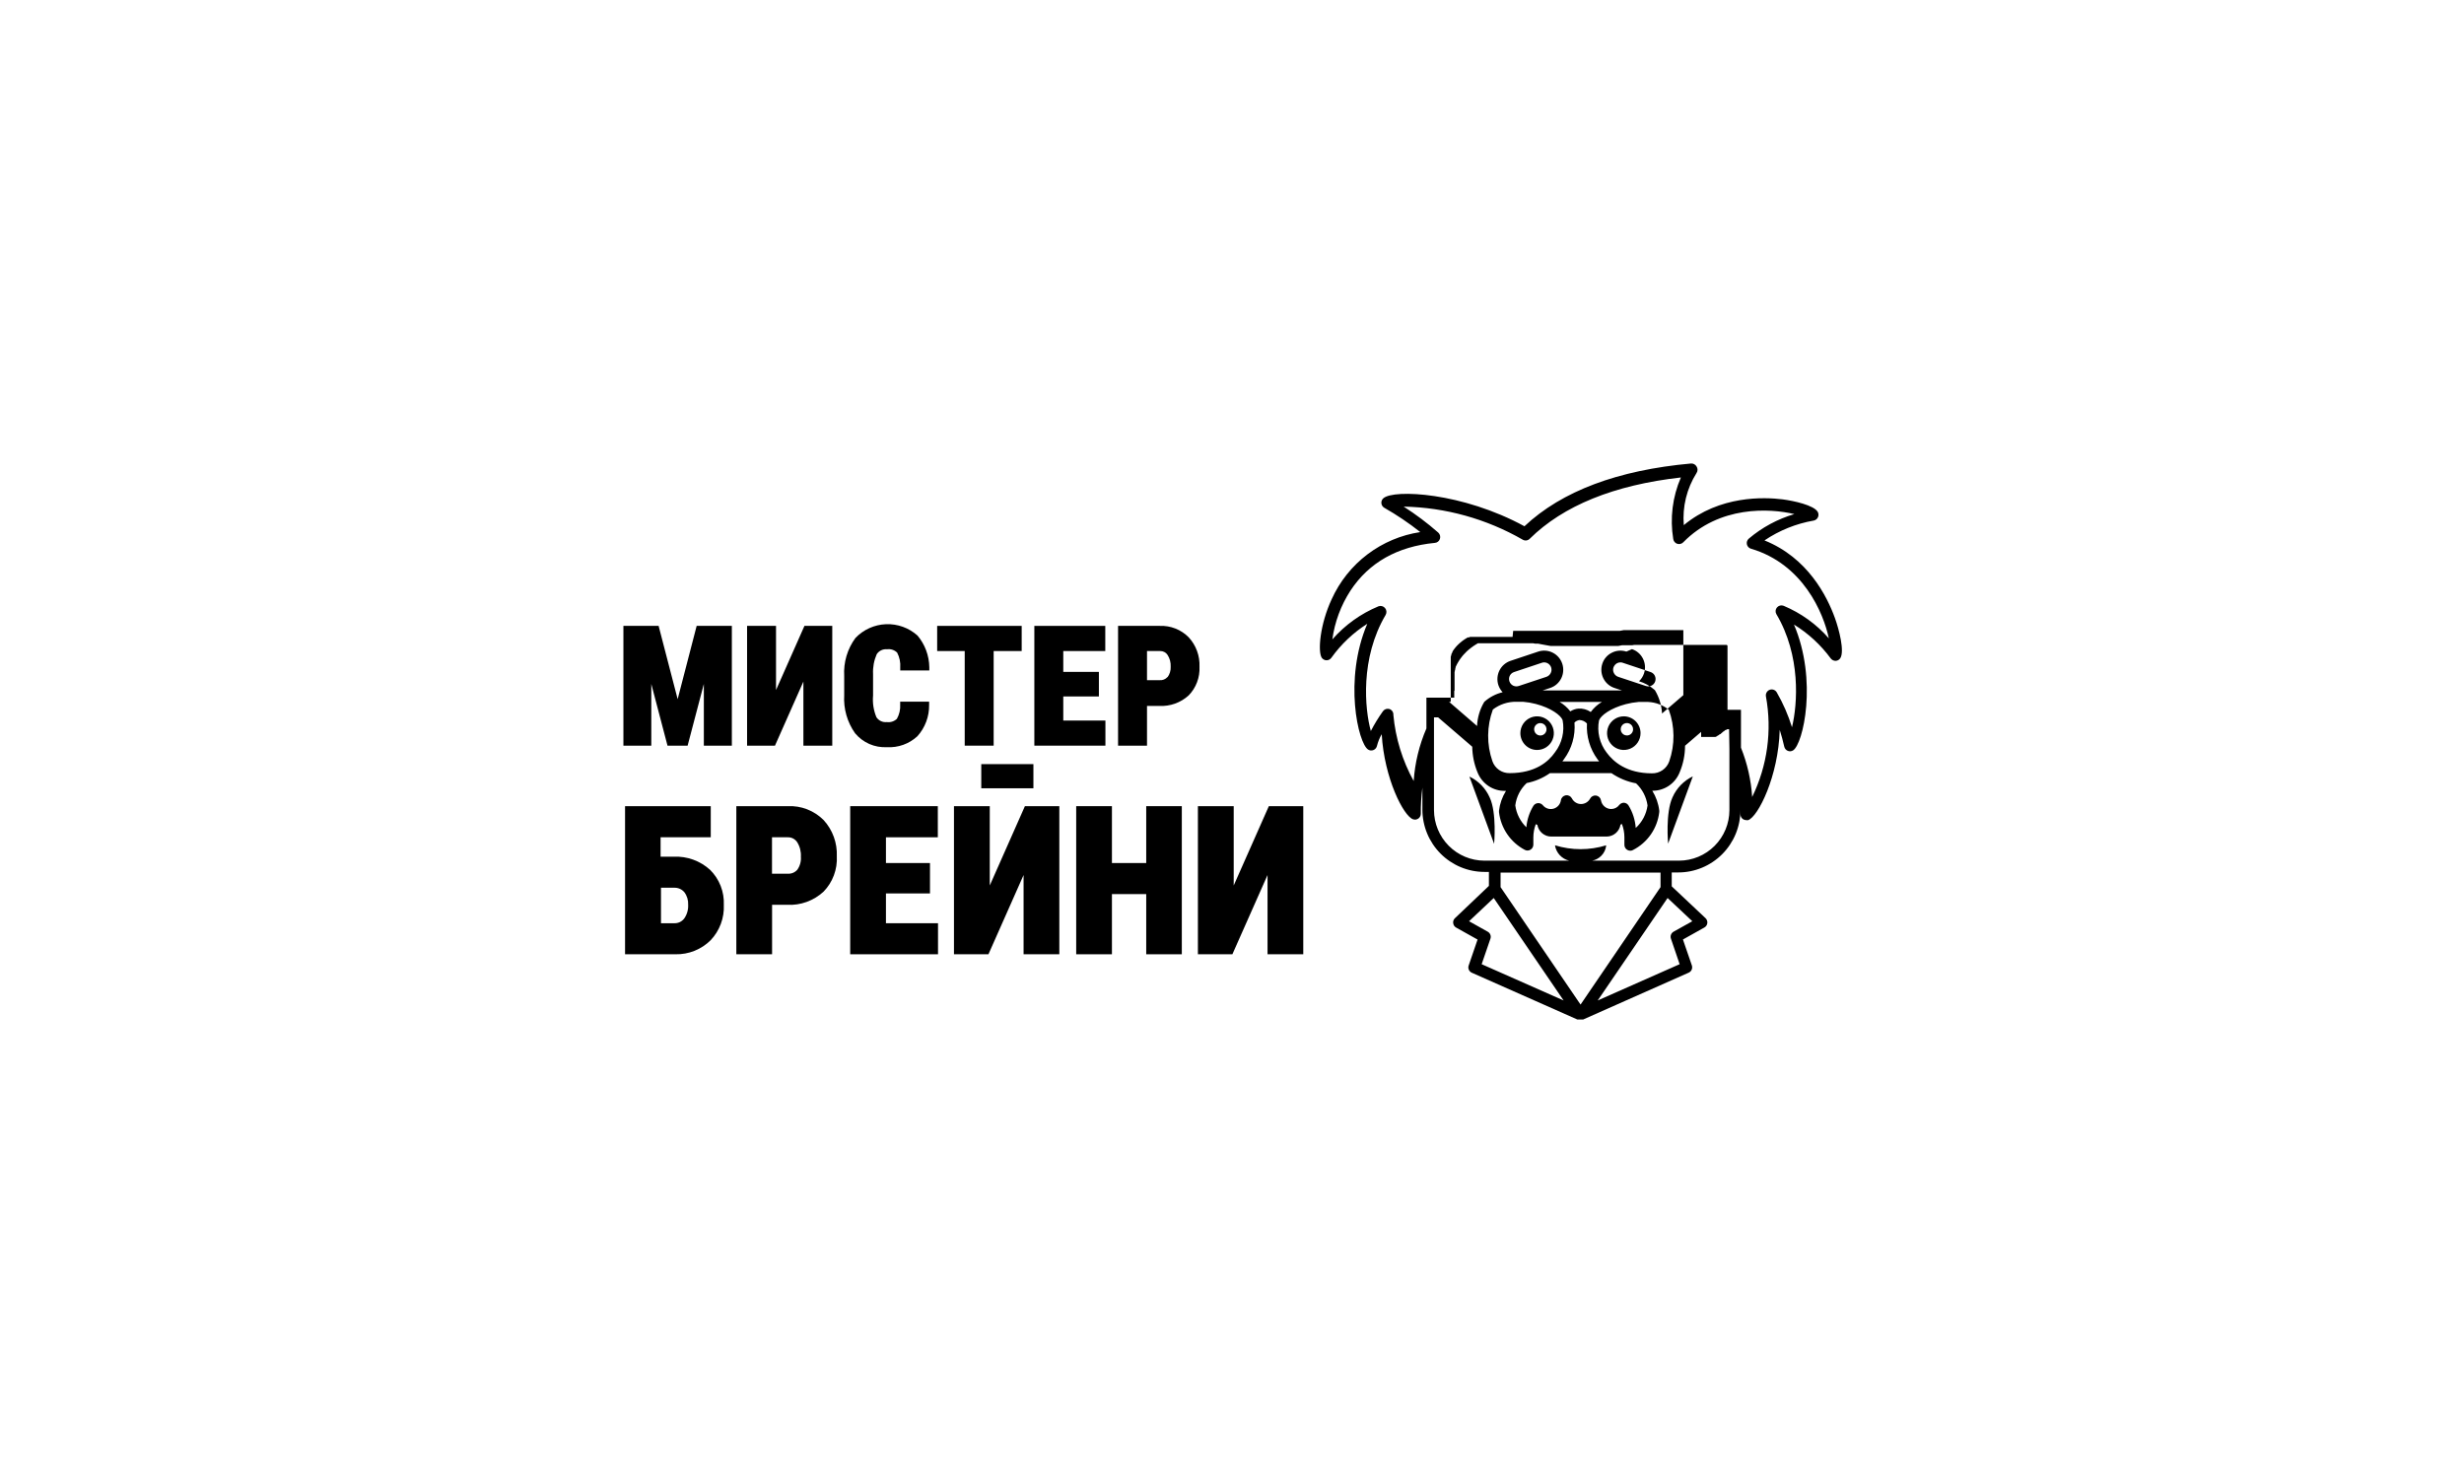 <?xml version="1.0" encoding="UTF-8"?> <svg xmlns="http://www.w3.org/2000/svg" width="166" height="100" viewBox="0 0 166 100" fill="none"> <path fill-rule="evenodd" clip-rule="evenodd" d="M45.654 47.113L44.371 42.175H41.999V50.245H43.878V46.087L44.97 50.245H46.325L47.418 46.087V50.245H49.305V42.175H46.934L45.654 47.113Z" fill="black"></path> <path fill-rule="evenodd" clip-rule="evenodd" d="M54.125 45.927V50.245H56.07V42.175H54.196L52.281 46.498V42.175H50.331V50.245H52.21L54.125 45.927Z" fill="black"></path> <path fill-rule="evenodd" clip-rule="evenodd" d="M59.748 50.348C60.121 50.37 60.495 50.316 60.847 50.191C61.2 50.065 61.524 49.87 61.8 49.616C62.324 49.038 62.608 48.279 62.595 47.497V47.283H60.645V47.479C60.665 47.814 60.588 48.147 60.423 48.438C60.333 48.523 60.225 48.587 60.108 48.625C59.99 48.663 59.866 48.674 59.743 48.657C59.608 48.672 59.472 48.65 59.349 48.592C59.226 48.535 59.121 48.445 59.046 48.331C58.852 47.87 58.775 47.367 58.819 46.868V45.423C58.796 44.964 58.88 44.505 59.064 44.084C59.139 43.969 59.244 43.877 59.368 43.818C59.492 43.759 59.629 43.736 59.766 43.75C59.888 43.733 60.012 43.745 60.13 43.785C60.247 43.824 60.353 43.89 60.441 43.977C60.602 44.286 60.675 44.634 60.649 44.981V45.178H62.608V44.959C62.596 44.177 62.315 43.424 61.813 42.827C61.231 42.305 60.47 42.031 59.691 42.061C58.912 42.091 58.174 42.423 57.633 42.987C57.088 43.726 56.819 44.634 56.874 45.552V46.842C56.819 47.757 57.078 48.664 57.607 49.411C57.867 49.723 58.196 49.97 58.567 50.133C58.939 50.295 59.343 50.369 59.748 50.348Z" fill="black"></path> <path fill-rule="evenodd" clip-rule="evenodd" d="M64.993 50.245H66.943V43.87H68.831V42.175H63.137V43.87H64.993V50.245Z" fill="black"></path> <path fill-rule="evenodd" clip-rule="evenodd" d="M74.472 48.554H71.633V46.93H74.032V45.275H71.633V43.87H74.463V42.175H69.684V50.245H74.472V48.554Z" fill="black"></path> <path fill-rule="evenodd" clip-rule="evenodd" d="M80.081 42.943C79.826 42.685 79.521 42.484 79.184 42.352C78.848 42.22 78.488 42.16 78.127 42.175H75.324V50.245H77.274V47.569H78.096C78.457 47.588 78.818 47.535 79.159 47.414C79.5 47.292 79.813 47.103 80.081 46.859C80.328 46.606 80.52 46.304 80.645 45.972C80.771 45.64 80.827 45.286 80.81 44.932C80.826 44.569 80.769 44.205 80.644 43.864C80.519 43.522 80.328 43.209 80.081 42.943ZM78.655 45.619C78.59 45.694 78.508 45.752 78.416 45.789C78.325 45.826 78.225 45.841 78.127 45.833H77.274V43.87H78.162C78.261 43.868 78.358 43.891 78.445 43.937C78.532 43.983 78.606 44.051 78.66 44.134C78.81 44.368 78.883 44.645 78.869 44.923C78.882 45.179 78.807 45.431 78.655 45.637V45.619Z" fill="black"></path> <path fill-rule="evenodd" clip-rule="evenodd" d="M45.393 57.727H44.504V56.42H47.884V54.323H42.11V64.303H45.508C45.946 64.312 46.381 64.234 46.787 64.071C47.194 63.909 47.564 63.666 47.876 63.357C48.175 63.041 48.409 62.668 48.561 62.259C48.714 61.851 48.783 61.415 48.764 60.979C48.783 60.542 48.711 60.106 48.552 59.698C48.393 59.291 48.15 58.922 47.84 58.615C47.173 58.007 46.293 57.688 45.393 57.727ZM46.099 61.889C46.02 61.994 45.917 62.078 45.799 62.135C45.68 62.19 45.55 62.217 45.419 62.211H44.531V59.819H45.419C45.548 59.814 45.677 59.838 45.796 59.89C45.914 59.941 46.019 60.02 46.103 60.118C46.286 60.361 46.377 60.662 46.361 60.966C46.378 61.294 46.286 61.619 46.099 61.889Z" fill="black"></path> <path fill-rule="evenodd" clip-rule="evenodd" d="M53.067 54.323H49.607V64.303H52.015V60.97H53.032C53.48 60.994 53.928 60.927 54.35 60.773C54.772 60.62 55.159 60.384 55.488 60.078C55.791 59.765 56.027 59.392 56.179 58.982C56.332 58.573 56.399 58.137 56.376 57.7C56.414 56.801 56.094 55.923 55.488 55.26C55.172 54.943 54.793 54.696 54.376 54.534C53.959 54.373 53.514 54.301 53.067 54.323ZM53.716 58.606C53.636 58.698 53.535 58.77 53.423 58.816C53.31 58.863 53.189 58.882 53.067 58.874H52.01V56.42H53.085C53.207 56.418 53.327 56.447 53.435 56.504C53.543 56.561 53.635 56.644 53.703 56.746C53.888 57.038 53.976 57.381 53.956 57.727C53.981 58.039 53.896 58.35 53.716 58.606Z" fill="black"></path> <path fill-rule="evenodd" clip-rule="evenodd" d="M59.686 60.203H62.653V58.155H59.686V56.42H63.181V54.323H57.278V64.303H63.194V62.211H59.686V60.203Z" fill="black"></path> <path fill-rule="evenodd" clip-rule="evenodd" d="M66.681 59.668V54.323H64.269V64.303H66.592L68.959 58.963V64.303H71.367V54.323H69.048L66.681 59.668Z" fill="black"></path> <path fill-rule="evenodd" clip-rule="evenodd" d="M77.221 58.155H74.911V54.323H72.504V64.303H74.911V60.248H77.221V64.303H79.619V54.323H77.221V58.155Z" fill="black"></path> <path fill-rule="evenodd" clip-rule="evenodd" d="M83.115 59.668V54.323H80.703V64.303H83.026L85.394 58.963V64.303H87.801V54.323H85.482L83.115 59.668Z" fill="black"></path> <path d="M69.621 51.49H66.108V53.118H69.621V51.49Z" fill="black"></path> <path fill-rule="evenodd" clip-rule="evenodd" d="M98.994 52.329L100.659 56.862C100.659 56.862 100.85 54.778 100.362 53.739C100.088 53.12 99.603 52.62 98.994 52.329Z" fill="black"></path> <path fill-rule="evenodd" clip-rule="evenodd" d="M112.678 53.725C112.19 54.778 112.381 56.848 112.381 56.848L114.046 52.315C113.437 52.606 112.952 53.106 112.678 53.725Z" fill="black"></path> <path fill-rule="evenodd" clip-rule="evenodd" d="M123.627 41.667C123.089 40.164 121.779 37.581 118.874 36.416C119.874 35.74 121.004 35.284 122.192 35.078C122.254 35.066 122.312 35.039 122.361 35C122.411 34.961 122.45 34.91 122.476 34.852C122.502 34.795 122.514 34.732 122.511 34.669C122.508 34.605 122.49 34.544 122.459 34.489C122.196 34.043 120.855 33.749 120.1 33.65C118.856 33.494 115.858 33.374 113.438 35.386C113.335 34.153 113.636 32.92 114.295 31.875C114.34 31.809 114.364 31.732 114.364 31.652C114.364 31.572 114.34 31.494 114.295 31.429C114.257 31.364 114.202 31.312 114.136 31.277C114.07 31.243 113.996 31.227 113.922 31.233C108.996 31.679 105.225 33.088 102.702 35.462C98.536 33.187 93.908 32.95 93.197 33.575C93.149 33.616 93.112 33.669 93.089 33.728C93.066 33.787 93.057 33.85 93.064 33.914C93.07 33.976 93.091 34.036 93.125 34.089C93.159 34.142 93.205 34.185 93.26 34.217C94.108 34.7 94.919 35.248 95.685 35.854C94.393 36.048 93.169 36.563 92.127 37.353C91.084 38.143 90.255 39.183 89.715 40.378C88.924 42.073 88.769 43.915 89.049 44.326C89.085 44.377 89.134 44.419 89.19 44.448C89.246 44.477 89.308 44.493 89.371 44.493C89.434 44.493 89.496 44.477 89.552 44.448C89.608 44.419 89.656 44.377 89.693 44.326C90.347 43.413 91.168 42.635 92.114 42.033C90.51 45.789 91.496 50.085 92.171 50.509C92.224 50.543 92.285 50.564 92.347 50.569C92.41 50.575 92.473 50.565 92.531 50.54C92.589 50.516 92.641 50.479 92.682 50.431C92.723 50.382 92.752 50.325 92.766 50.264C92.835 49.986 92.943 49.72 93.086 49.474C93.26 52.454 94.556 54.988 95.196 55.206C95.256 55.227 95.319 55.234 95.382 55.225C95.444 55.217 95.504 55.194 95.556 55.157C95.607 55.12 95.648 55.071 95.677 55.014C95.705 54.958 95.72 54.895 95.72 54.832C95.714 54.244 95.75 53.657 95.827 53.074V54.555C95.828 55.668 96.269 56.735 97.052 57.522C97.836 58.309 98.898 58.752 100.006 58.753H100.308V59.694L98.021 61.871C97.975 61.913 97.94 61.965 97.919 62.024C97.898 62.082 97.892 62.145 97.901 62.206C97.908 62.268 97.93 62.328 97.964 62.38C97.999 62.432 98.046 62.475 98.101 62.505L99.544 63.312L98.945 65.057C98.912 65.15 98.915 65.253 98.955 65.344C98.995 65.435 99.067 65.508 99.158 65.547L106.264 68.697H106.66L113.766 65.543C113.857 65.503 113.93 65.431 113.969 65.34C114.009 65.249 114.012 65.146 113.98 65.052L113.38 63.308L114.823 62.5C114.878 62.47 114.924 62.428 114.959 62.376C114.994 62.324 115.016 62.265 115.023 62.203C115.03 62.141 115.023 62.078 115.001 62.02C114.98 61.961 114.945 61.909 114.899 61.867L112.625 59.725V58.789H113.069C114.178 58.788 115.24 58.345 116.025 57.558C116.809 56.771 117.251 55.704 117.253 54.591V54.252C117.253 54.453 117.253 54.658 117.253 54.867C117.252 54.93 117.266 54.992 117.294 55.048C117.322 55.104 117.362 55.152 117.413 55.189C117.48 55.237 117.561 55.263 117.644 55.264C117.687 55.271 117.73 55.271 117.773 55.264C118.443 55.032 119.811 52.316 119.9 49.179C120.016 49.545 120.118 49.925 120.207 50.317C120.221 50.379 120.25 50.436 120.291 50.484C120.332 50.532 120.384 50.57 120.442 50.594C120.5 50.619 120.563 50.629 120.626 50.623C120.689 50.618 120.749 50.597 120.802 50.562C121.477 50.143 122.463 45.847 120.86 42.086C121.825 42.68 122.666 43.456 123.338 44.37C123.377 44.42 123.426 44.46 123.482 44.488C123.538 44.516 123.6 44.53 123.662 44.531C123.725 44.529 123.786 44.513 123.841 44.483C123.896 44.452 123.943 44.409 123.978 44.357C124.288 43.889 123.884 42.381 123.627 41.667ZM99.82 64.972L100.41 63.254C100.441 63.166 100.439 63.071 100.406 62.984C100.372 62.898 100.309 62.826 100.228 62.781L98.971 62.077L100.633 60.511L105.341 67.416L99.82 64.972ZM106.482 67.693L101.094 59.779V58.798H111.87V59.779L106.482 67.693ZM114.011 62.077L112.749 62.781C112.669 62.827 112.607 62.899 112.575 62.985C112.542 63.072 112.541 63.167 112.572 63.254L113.158 64.972L107.637 67.416L109.347 64.909L112.345 60.511L114.011 62.077ZM116.511 50.478V54.591C116.509 55.493 116.151 56.357 115.516 56.995C114.881 57.633 114.02 57.992 113.122 57.995H107.264C107.496 57.95 107.71 57.837 107.877 57.669C108.068 57.479 108.186 57.228 108.21 56.96C107.085 57.307 105.883 57.307 104.759 56.96C104.798 57.208 104.91 57.44 105.081 57.624C105.252 57.808 105.474 57.937 105.718 57.995H100.002C99.102 57.993 98.24 57.634 97.604 56.995C96.968 56.356 96.61 55.49 96.608 54.586V48.341H96.662H96.688H96.715H96.773H96.862H96.888L99.185 50.317C99.194 50.91 99.314 51.496 99.54 52.044C99.686 52.417 99.943 52.737 100.276 52.961C100.608 53.184 101.001 53.3 101.401 53.293H101.459C101.205 53.698 101.044 54.155 100.988 54.631C100.983 54.662 100.983 54.694 100.988 54.725C101.05 55.258 101.241 55.769 101.543 56.212C101.846 56.655 102.251 57.017 102.725 57.267C102.785 57.299 102.852 57.314 102.92 57.312C102.988 57.31 103.054 57.29 103.112 57.254C103.17 57.219 103.218 57.169 103.251 57.11C103.284 57.05 103.302 56.983 103.302 56.915V56.429C103.302 56.124 103.358 55.821 103.466 55.537L103.573 55.586C103.611 55.805 103.725 56.004 103.895 56.147C104.065 56.291 104.279 56.37 104.501 56.371H108.237C108.462 56.37 108.68 56.289 108.852 56.142C109.024 55.995 109.138 55.792 109.174 55.568L109.267 55.519C109.377 55.803 109.435 56.106 109.436 56.411V56.928C109.435 56.997 109.453 57.064 109.486 57.123C109.52 57.183 109.568 57.233 109.627 57.267C109.689 57.304 109.759 57.324 109.831 57.325C109.893 57.327 109.954 57.311 110.009 57.281C110.493 57.035 110.91 56.672 111.22 56.224C111.53 55.776 111.724 55.258 111.785 54.716C111.79 54.685 111.79 54.653 111.785 54.622C111.728 54.147 111.567 53.69 111.315 53.284C111.712 53.289 112.102 53.172 112.432 52.949C112.762 52.725 113.017 52.407 113.162 52.035C113.4 51.47 113.522 50.863 113.522 50.25L114.606 49.318V49.349V49.389V49.072V49.099V49.126V49.153V49.184V49.211V49.242V49.269V49.295V49.336V49.362V49.394V49.519V49.55V49.577V49.603V49.63V49.657H114.628H114.659H115.01H115.041H115.068H115.099H115.157H115.188H115.219H115.25H115.285H115.316H115.348H115.379H115.414H115.445H115.476H115.512H115.543H115.578L115.61 49.63H115.641L115.676 49.608L115.707 49.581L115.738 49.554H115.769L115.801 49.528L115.832 49.501L115.863 49.474H115.898L115.929 49.447L115.956 49.42L115.987 49.394L116.018 49.367L116.049 49.34L116.076 49.313L116.107 49.287H116.134L116.16 49.26L116.187 49.233L116.214 49.206H116.24L116.262 49.179H116.289H116.311L116.334 49.157H116.356V49.135H116.489L116.511 50.478ZM101.943 42.51H102.422H102.467H102.511H102.556H102.6H102.645H102.693H102.738H102.827H102.916H102.964H103.009H103.053H103.098H103.146H103.191H103.235H103.284H103.329H103.373H103.422H103.466H103.515H103.56H103.608H103.653H103.702H103.733H103.764H103.822H103.853H103.946H103.977H104.039H104.066H104.159H104.19H104.284H104.315H104.408H104.439H104.568H104.599H104.785H104.817H107.899H107.939H108.099H108.139H108.237H108.277H108.316H108.352H108.432H108.467H108.507H108.543H108.619H108.654H108.694H108.73H108.765H108.805H108.841H108.876H108.912H108.947H108.983H109.018H109.054H109.089H109.125L109.391 42.461H109.436H109.48H109.52H109.565H109.609H109.653H109.693H109.738H109.782H109.822H109.867H109.907H109.951H110.013H110.058H110.098H110.142H110.182H110.226H110.266H110.311H110.351H110.391H110.435H110.475H110.559H110.599H110.724H110.764H112.678H112.758H112.816H112.856H112.891H112.914H113.282H113.322H113.407V42.483V42.506V42.528V42.555V42.581V42.604V42.631V44.611V44.638V44.665V44.692V44.718V44.745V44.772V44.799V44.825V44.857V44.883V44.915V44.941V45.057V45.084V45.115V45.147V45.173V45.205V45.231V45.258V45.289V45.316V45.343V45.405V45.432V45.463V45.504V45.53V45.562V45.651V45.682V45.713V45.771V45.834V46.11V46.324V46.396V46.427V46.454V46.842L111.972 48.078C111.942 47.526 111.779 46.99 111.497 46.516L111.461 46.48C111.16 46.216 110.805 46.02 110.422 45.905C110.577 45.758 110.693 45.574 110.759 45.37C110.866 45.045 110.841 44.692 110.688 44.387C110.536 44.081 110.269 43.849 109.947 43.741L109.569 43.907C109.409 43.853 109.241 43.833 109.073 43.846C108.905 43.859 108.742 43.905 108.592 43.982C108.44 44.056 108.305 44.161 108.194 44.289C108.083 44.417 108 44.566 107.948 44.727C107.841 45.051 107.867 45.405 108.019 45.71C108.171 46.016 108.438 46.248 108.761 46.356L109.276 46.525H103.924L104.439 46.356C104.599 46.302 104.747 46.218 104.874 46.107C105.001 45.995 105.106 45.86 105.181 45.709C105.332 45.404 105.358 45.051 105.251 44.728C105.145 44.404 104.915 44.136 104.612 43.982C104.462 43.905 104.297 43.859 104.129 43.846C103.96 43.833 103.791 43.853 103.631 43.907L101.761 44.531C101.439 44.64 101.172 44.872 101.019 45.177C100.867 45.481 100.839 45.834 100.943 46.159C101.004 46.34 101.102 46.506 101.232 46.646C100.785 46.753 100.371 46.967 100.024 47.27L99.989 47.306C99.699 47.796 99.534 48.351 99.509 48.921L97.621 47.288H97.661H97.688H97.737V47.266V47.243V47.203V47.145V47.123V47.038V46.971V46.909V46.864V46.82V46.775V45.95V45.883V45.816V45.771V45.727V45.7V45.678V45.633V45.588V45.504V45.459V45.41V45.365V45.321V45.276V45.231V45.187V45.138V45.093V45.048V45.004V44.959V44.915V44.87V44.825V44.776V44.732V44.687V44.643V44.598V44.558V44.513V44.469V44.424V44.379V44.335V44.29V44.25L97.759 44.205V44.161L97.781 44.121V44.076L97.803 44.036L97.825 43.991L97.852 43.951V43.907L97.879 43.866L97.905 43.826L97.936 43.782L97.968 43.741L97.994 43.701L98.03 43.661L98.061 43.621L98.096 43.581L98.132 43.541L98.167 43.501L98.207 43.465L98.243 43.425L98.287 43.385L98.327 43.349L98.372 43.309L98.416 43.273L98.461 43.237L98.509 43.197L98.558 43.161L98.607 43.126L98.66 43.09L98.714 43.054L98.772 43.019L98.829 42.983L98.887 42.952H98.967L99.034 42.916H99.065H99.1H100.242H100.277H101.903L101.943 42.51ZM102.16 47.288H102.605C102.895 47.312 103.184 47.361 103.466 47.435C104.488 47.703 105.159 48.198 105.274 48.528C105.346 48.905 105.337 49.293 105.248 49.666C105.159 50.039 104.993 50.389 104.759 50.692C104.315 51.334 103.426 52.097 101.703 52.097C101.45 52.102 101.202 52.028 100.994 51.884C100.786 51.739 100.629 51.533 100.544 51.294C100.151 50.164 100.162 48.932 100.575 47.81C101.03 47.462 101.588 47.278 102.16 47.288ZM101.716 45.53C101.746 45.472 101.787 45.421 101.836 45.379C101.886 45.337 101.943 45.305 102.005 45.285L103.875 44.66C103.925 44.642 103.977 44.633 104.03 44.634C104.135 44.634 104.236 44.667 104.321 44.729C104.405 44.791 104.469 44.877 104.501 44.977C104.521 45.039 104.529 45.105 104.524 45.17C104.518 45.235 104.5 45.298 104.47 45.356C104.411 45.473 104.309 45.563 104.186 45.606L102.316 46.226C102.191 46.267 102.056 46.257 101.938 46.2C101.821 46.14 101.731 46.036 101.69 45.911C101.648 45.786 101.658 45.649 101.716 45.53ZM106.069 48.693C106.16 48.598 106.281 48.536 106.411 48.519C106.602 48.527 106.783 48.61 106.913 48.751C106.862 49.611 107.112 50.461 107.619 51.156L107.73 51.303H105.261C105.296 51.254 105.336 51.205 105.367 51.156C105.892 50.448 106.143 49.573 106.073 48.693H106.069ZM107.166 47.975C106.923 47.81 106.633 47.73 106.34 47.748C106.145 47.764 105.958 47.828 105.794 47.935C105.596 47.68 105.351 47.465 105.074 47.301H107.917C107.625 47.473 107.372 47.702 107.171 47.975H107.166ZM102.849 52.766C103.414 52.656 103.949 52.428 104.421 52.097H108.561C109.061 52.44 109.626 52.674 110.222 52.784C110.642 53.177 110.915 53.703 110.995 54.274C110.916 54.858 110.634 55.395 110.2 55.791C110.162 55.255 109.996 54.736 109.716 54.279C109.682 54.224 109.636 54.178 109.581 54.145C109.526 54.113 109.464 54.094 109.4 54.091C109.34 54.092 109.282 54.106 109.228 54.132C109.174 54.158 109.127 54.196 109.089 54.243C109.026 54.328 108.943 54.397 108.848 54.444C108.753 54.491 108.649 54.516 108.543 54.515C108.38 54.513 108.222 54.455 108.097 54.349C107.972 54.243 107.888 54.097 107.859 53.935C107.846 53.853 107.808 53.778 107.75 53.719C107.692 53.66 107.617 53.622 107.536 53.608C107.455 53.595 107.371 53.608 107.298 53.645C107.224 53.682 107.164 53.741 107.126 53.815C107.065 53.925 106.977 54.017 106.869 54.081C106.761 54.145 106.638 54.179 106.513 54.18C106.386 54.18 106.262 54.144 106.154 54.077C106.046 54.01 105.958 53.915 105.9 53.801C105.862 53.727 105.801 53.666 105.727 53.629C105.653 53.591 105.568 53.578 105.486 53.591C105.404 53.605 105.328 53.644 105.269 53.703C105.21 53.763 105.171 53.839 105.159 53.922C105.14 54.055 105.083 54.18 104.994 54.282C104.906 54.383 104.79 54.456 104.661 54.492C104.531 54.528 104.394 54.525 104.267 54.484C104.139 54.443 104.026 54.365 103.942 54.261C103.901 54.212 103.85 54.174 103.792 54.149C103.734 54.124 103.671 54.113 103.608 54.118C103.546 54.123 103.486 54.143 103.433 54.175C103.38 54.208 103.335 54.252 103.302 54.305C103.036 54.743 102.875 55.236 102.831 55.746C102.424 55.352 102.161 54.832 102.085 54.27C102.159 53.694 102.431 53.162 102.853 52.766H102.849ZM108.237 50.71C108.003 50.405 107.837 50.054 107.749 49.681C107.661 49.307 107.653 48.919 107.726 48.542C107.841 48.211 108.512 47.716 109.529 47.449C109.812 47.375 110.1 47.326 110.391 47.301H111.035C111.541 47.324 112.028 47.507 112.425 47.823C112.838 48.946 112.849 50.178 112.456 51.307C112.37 51.547 112.212 51.753 112.003 51.897C111.794 52.042 111.546 52.116 111.292 52.11C109.605 52.11 108.707 51.348 108.237 50.71ZM109.014 45.606C108.891 45.563 108.789 45.473 108.73 45.356C108.699 45.298 108.681 45.235 108.676 45.17C108.671 45.105 108.678 45.039 108.698 44.977C108.743 44.853 108.831 44.749 108.947 44.687C109.017 44.652 109.095 44.633 109.174 44.634C109.225 44.634 109.276 44.643 109.325 44.66L111.199 45.285C111.26 45.305 111.317 45.337 111.366 45.379C111.415 45.421 111.455 45.472 111.483 45.53C111.513 45.589 111.53 45.654 111.535 45.719C111.539 45.785 111.531 45.851 111.51 45.914C111.489 45.976 111.457 46.033 111.414 46.082C111.371 46.131 111.32 46.171 111.261 46.2C111.144 46.257 111.008 46.267 110.884 46.226L109.014 45.606ZM120.158 40.819C120.081 40.79 119.997 40.785 119.917 40.806C119.838 40.827 119.766 40.872 119.714 40.935C119.662 40.996 119.63 41.072 119.623 41.152C119.616 41.232 119.634 41.312 119.674 41.382C121.33 44.17 121.108 47.435 120.726 49.005C120.473 48.186 120.129 47.397 119.7 46.654C119.653 46.572 119.579 46.51 119.49 46.479C119.401 46.448 119.304 46.45 119.216 46.485C119.13 46.52 119.059 46.583 119.015 46.664C118.97 46.745 118.955 46.84 118.972 46.931C119.394 49.23 119.069 51.604 118.044 53.703C117.97 52.562 117.715 51.44 117.289 50.38V47.832H116.631H116.609H116.587H116.565H116.538H116.498H116.449H116.405H116.382V47.801V47.774V47.743V47.698V47.654V48.626V48.55V48.452V48.35V48.296V48.265V48.229V48.194V48.14V48.069V48.015V47.962V47.89V47.855V47.801V47.712V47.623V47.565V46.168V46.137V46.034V45.999V45.932V45.901V45.865V45.834V45.798V45.767V45.736V45.7V45.669V45.057V45.022V44.99V44.959V44.924V44.892V44.861V44.83V44.794V44.763V44.732V44.701V44.669V44.638V44.607V44.611V44.58V44.553V44.522V44.491V44.464V44.433V44.402V44.375V44.344V44.317V44.29V44.259V44.232V44.205V44.179V44.147V44.121V44.094V44.067V44.04V44.014V43.987V43.96V43.933V43.907V43.88V43.853V43.826V43.804V43.777V43.75V43.724V43.701V43.675V43.652V43.625V43.599V43.576V43.554V43.532V43.509L116.36 43.483L116.334 43.456H115.952H115.694H115.672H115.65H115.627H115.605H115.583H115.561H115.539H115.516H115.494H115.472H115.445H115.423H113.122H113.1H113.073H113.051H113.029H113.002H112.98H112.954H112.931H112.882H112.856H112.736H111.252H111.164H110.946H110.857H110.813H110.684H110.639H110.595H110.457H110.413H110.324H110.235H110.146H110.102L109.964 43.478H109.92H109.875H109.831H109.787H109.742H109.698H109.649H109.605H109.516H109.471H109.427H109.382H109.338H109.289L109.023 43.527H108.992H108.956H108.925H108.854H108.823H108.787H108.752H108.681H108.645H108.61H108.574H108.503H108.467H108.396H108.361H108.29H108.25H108.143H108.103H107.957H107.921H105.127H105.065H105.007H104.976H104.883H104.825H104.763H104.581H104.519H104.461L104.31 43.501L103.866 43.42L103.617 43.371H103.52H103.471H103.422L103.275 43.344H103.226H103.133H103.084H103.035H102.987H102.889H102.84H102.791H102.698H102.649H102.6H102.551H102.458H102.409H100.855H100.806H100.539H100.495H100.468H100.424H100.375H100.353H100.308H100.259H100.237H100.193H100.171H100.148H100.104H100.082H100.06H100.015H99.993H99.953H99.909H99.886H99.864H99.82H99.797H99.775H99.753H99.713H99.691H99.669H99.567L99.496 43.389L99.42 43.434L99.353 43.478L99.282 43.523L99.22 43.567L99.153 43.617L99.091 43.661L99.034 43.71L98.971 43.755L98.918 43.804L98.86 43.853L98.807 43.902L98.758 43.951L98.709 44.005L98.66 44.054L98.612 44.103L98.567 44.156L98.523 44.205L98.483 44.259L98.443 44.312L98.403 44.361L98.367 44.415L98.327 44.469L98.296 44.522L98.261 44.576L98.23 44.629L98.198 44.683L98.167 44.736L98.141 44.79L98.114 44.843L98.088 44.897L98.061 44.95V45.008L98.039 45.062V45.115L98.016 45.169V45.222L97.994 45.276V45.334V45.388V45.441V45.495V45.548V45.602V45.655V45.709V45.762V45.816V45.865V45.918V45.972V46.021V46.075V46.124V46.177V46.226V46.275V46.324V46.373V46.422V46.472V46.521V46.565V46.614V46.909V46.985V45.95V45.99V46.061V46.128V46.195V46.226V46.258V46.293V46.324V46.356V46.387V46.414V46.454V46.489V46.53L97.972 46.565V46.601V46.637V46.672V46.704V46.735V46.766V46.797V46.824V46.855V46.882V46.909V46.936V46.962V46.989V47.011H96.244H96.124H96.098V49.086C95.612 50.209 95.323 51.407 95.24 52.628C94.481 51.257 94.016 49.742 93.872 48.18C93.879 48.094 93.857 48.009 93.81 47.936C93.764 47.864 93.695 47.809 93.615 47.779C93.535 47.754 93.45 47.754 93.37 47.779C93.291 47.805 93.221 47.855 93.171 47.922C92.867 48.347 92.594 48.795 92.353 49.26C91.945 47.788 91.621 44.353 93.353 41.431C93.393 41.359 93.411 41.277 93.403 41.195C93.395 41.114 93.363 41.036 93.31 40.973C93.258 40.911 93.187 40.866 93.108 40.844C93.029 40.823 92.945 40.827 92.869 40.855C91.676 41.35 90.612 42.113 89.76 43.086C89.92 41.91 90.339 40.786 90.985 39.793C92.229 37.906 94.139 36.827 96.671 36.581C96.748 36.575 96.821 36.546 96.881 36.497C96.941 36.449 96.985 36.383 97.008 36.309C97.032 36.236 97.034 36.157 97.014 36.083C96.994 36.009 96.954 35.942 96.897 35.89C96.165 35.247 95.386 34.661 94.565 34.137C97.383 34.194 100.141 34.961 102.587 36.367C102.661 36.41 102.748 36.427 102.833 36.416C102.918 36.405 102.997 36.366 103.058 36.305C105.314 34.074 108.738 32.682 113.242 32.174C112.676 33.478 112.497 34.919 112.727 36.323C112.738 36.395 112.768 36.464 112.815 36.52C112.862 36.577 112.924 36.619 112.994 36.642C113.063 36.665 113.138 36.668 113.209 36.651C113.281 36.634 113.346 36.598 113.398 36.546C115.836 34.056 119.234 34.248 120.886 34.641C119.76 34.972 118.714 35.536 117.817 36.296C117.763 36.342 117.722 36.402 117.699 36.469C117.676 36.537 117.672 36.61 117.688 36.679C117.703 36.749 117.737 36.813 117.785 36.865C117.834 36.917 117.895 36.955 117.964 36.974C121.468 38.009 122.849 41.301 123.209 43.014C122.372 42.059 121.328 41.308 120.158 40.819Z" fill="black"></path> <path fill-rule="evenodd" clip-rule="evenodd" d="M109.396 48.27C109.173 48.27 108.954 48.336 108.769 48.461C108.583 48.585 108.439 48.762 108.353 48.969C108.268 49.176 108.246 49.404 108.289 49.624C108.333 49.843 108.44 50.045 108.598 50.204C108.756 50.362 108.957 50.47 109.176 50.514C109.394 50.558 109.621 50.535 109.827 50.45C110.034 50.364 110.21 50.218 110.334 50.032C110.458 49.846 110.524 49.627 110.524 49.403C110.524 49.102 110.405 48.814 110.193 48.601C109.982 48.389 109.695 48.27 109.396 48.27ZM109.609 49.559C109.526 49.56 109.445 49.536 109.375 49.49C109.306 49.444 109.252 49.379 109.22 49.302C109.187 49.225 109.179 49.141 109.195 49.059C109.211 48.977 109.251 48.902 109.309 48.843C109.368 48.784 109.443 48.744 109.524 48.728C109.606 48.712 109.69 48.721 109.766 48.753C109.843 48.785 109.908 48.84 109.953 48.909C109.999 48.979 110.023 49.061 110.022 49.144C110.022 49.254 109.978 49.359 109.901 49.437C109.824 49.515 109.718 49.559 109.609 49.559Z" fill="black"></path> <path fill-rule="evenodd" clip-rule="evenodd" d="M103.555 50.536C103.778 50.536 103.996 50.469 104.182 50.345C104.367 50.22 104.512 50.043 104.597 49.836C104.683 49.629 104.705 49.401 104.661 49.182C104.618 48.962 104.51 48.76 104.353 48.601C104.195 48.443 103.994 48.335 103.775 48.291C103.556 48.248 103.329 48.27 103.123 48.356C102.917 48.442 102.741 48.587 102.617 48.773C102.493 48.959 102.427 49.178 102.427 49.403C102.427 49.703 102.546 49.991 102.757 50.204C102.969 50.416 103.256 50.536 103.555 50.536ZM103.768 48.725C103.851 48.724 103.932 48.748 104.001 48.793C104.071 48.839 104.125 48.904 104.157 48.98C104.189 49.057 104.198 49.141 104.183 49.223C104.167 49.305 104.128 49.38 104.069 49.439C104.011 49.498 103.937 49.538 103.856 49.555C103.775 49.571 103.69 49.563 103.614 49.532C103.537 49.5 103.472 49.446 103.426 49.377C103.38 49.308 103.355 49.227 103.355 49.144C103.355 49.033 103.398 48.928 103.476 48.849C103.553 48.77 103.658 48.726 103.768 48.725Z" fill="black"></path> </svg> 